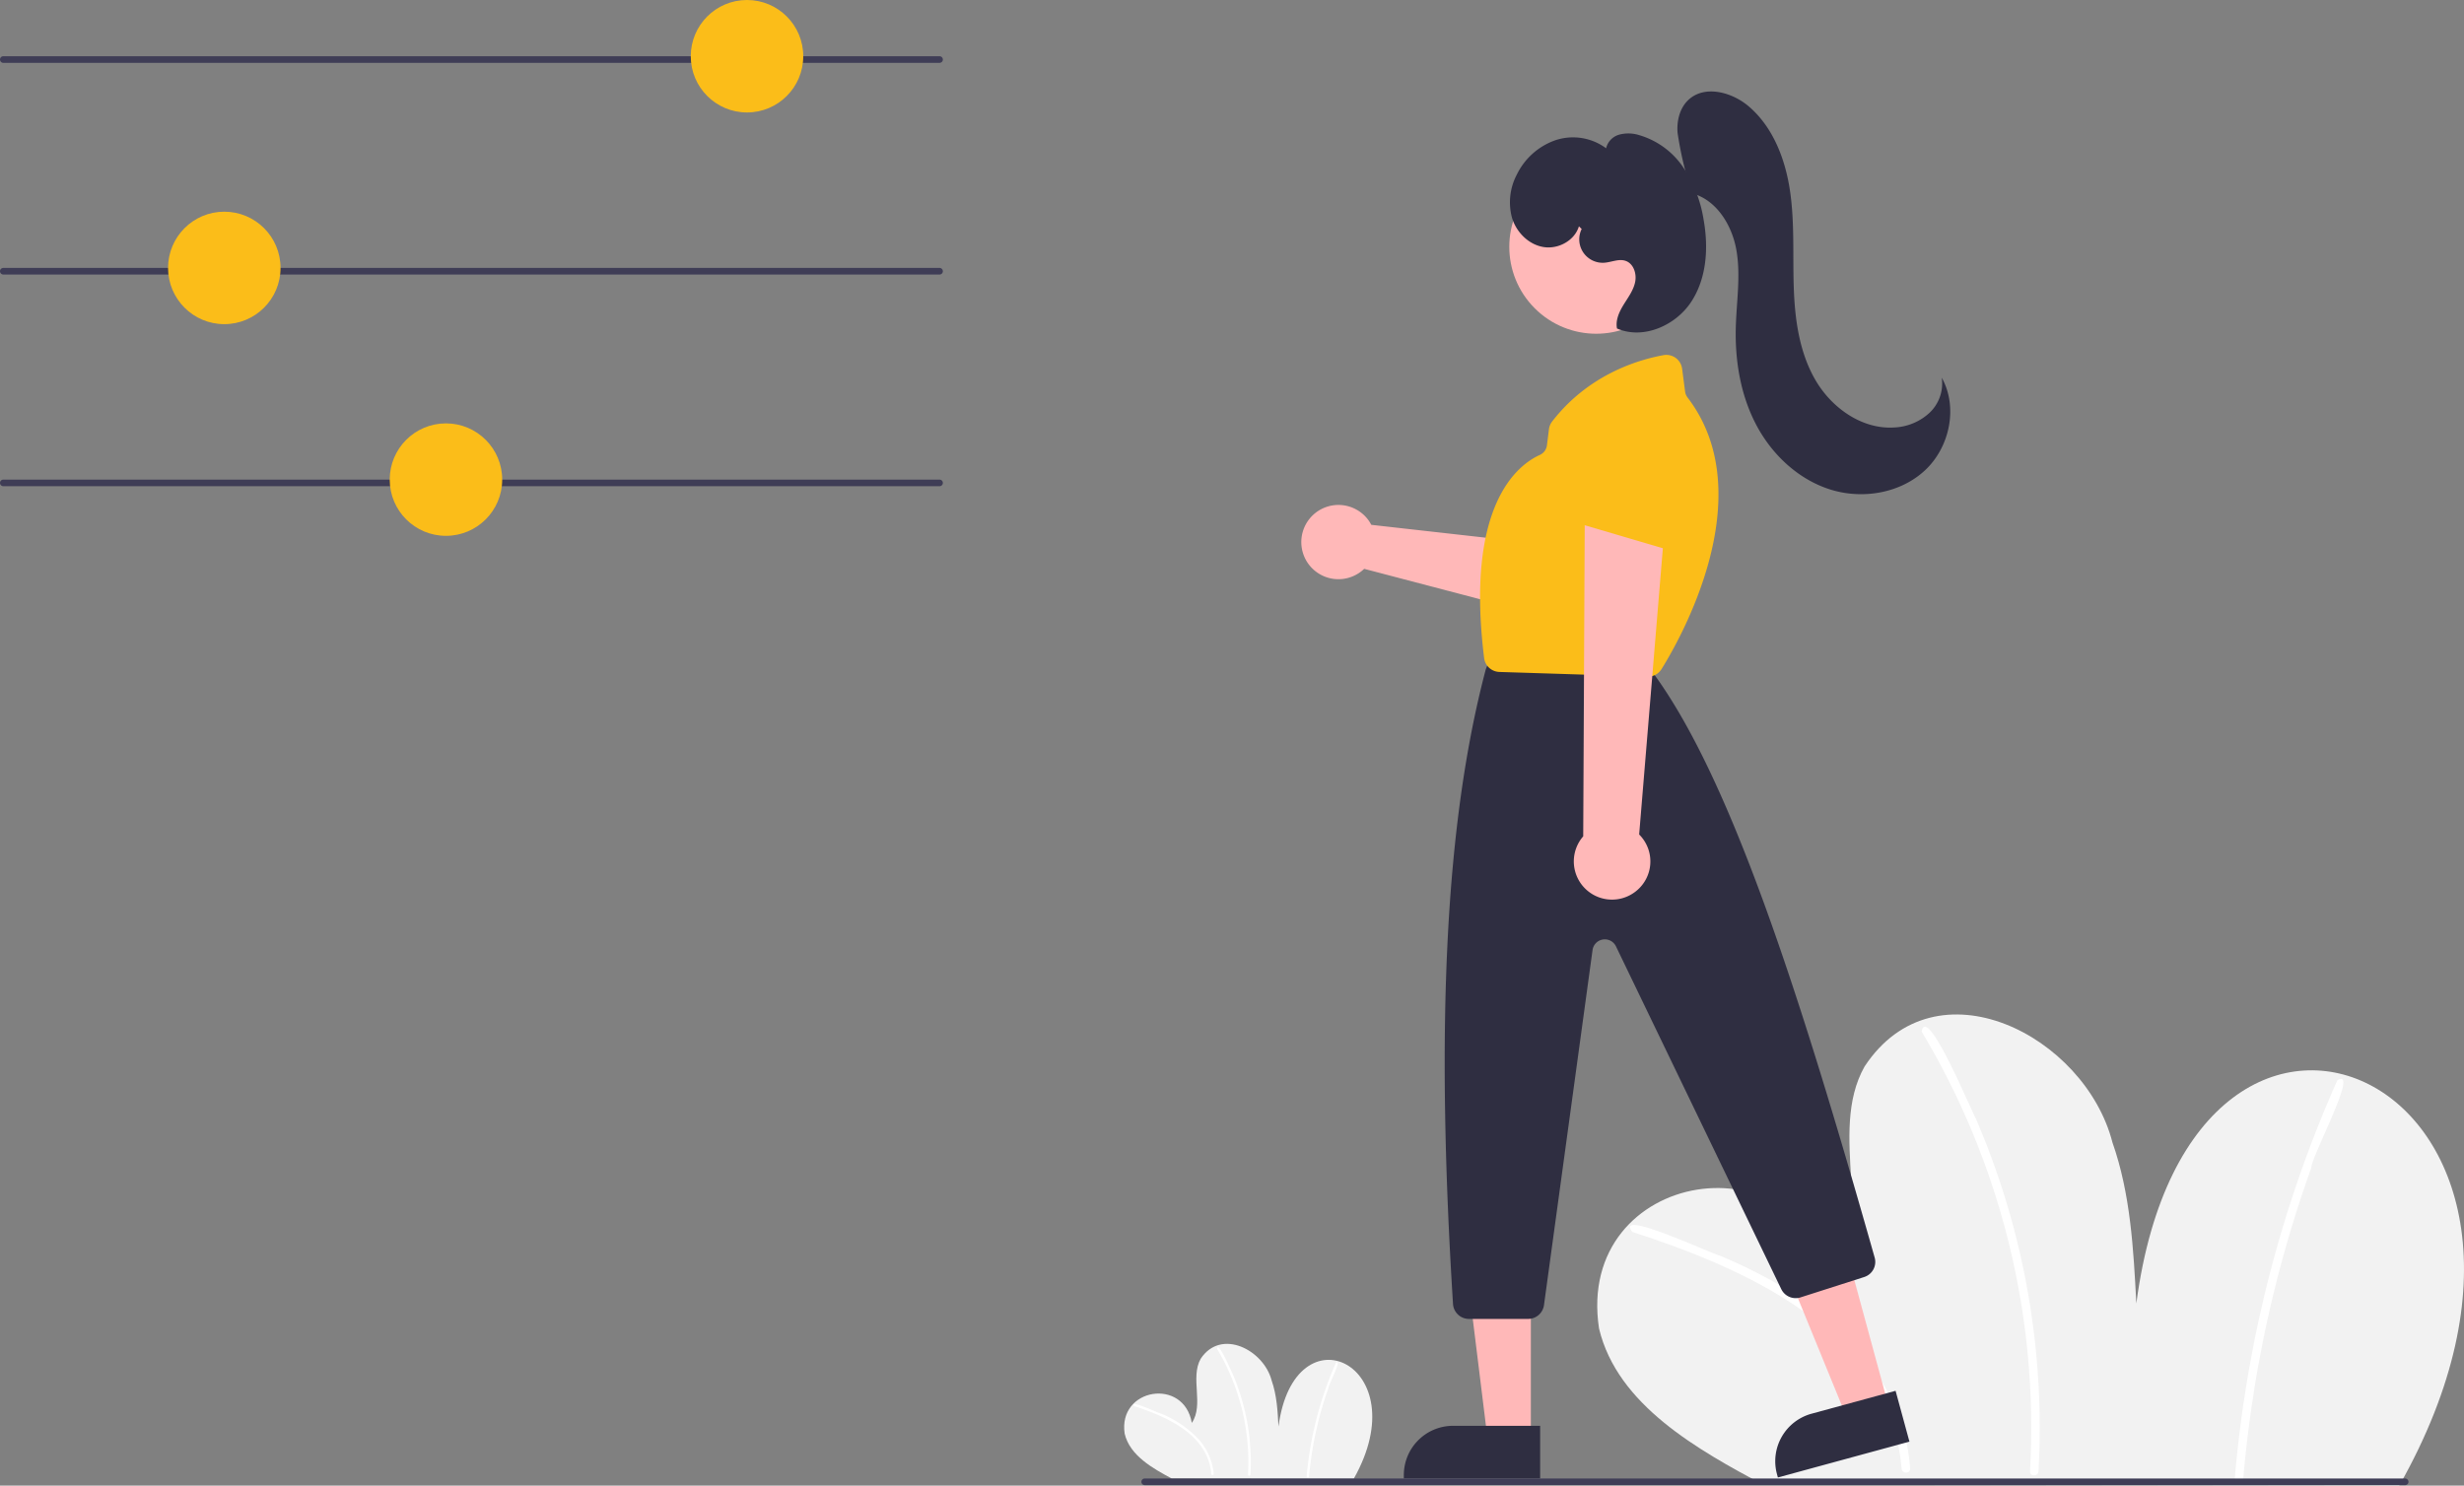 <svg id="b2067efd-c319-47f4-994e-f8ea2344f64c" data-name="Layer 1" xmlns="http://www.w3.org/2000/svg" width="744.799" height="449.141" viewBox="0 0 744.799 449.141"><rect x="0" y="0" width="744.799" height="449.141" fill="#808080" stroke="none"/><path d="M952.84,674.57c68.234-120.696-62.641-182.51-79.486-55.057-.853-16.448-1.757-33.161-7.221-48.698-8.297-32.232-53.385-55.589-74.92-22.961-11.384,20.217,3.713,48.577-9.379,67.734-8.258-48.215-78.263-36.904-70.892,11.473,5.534,23.242,30.09,36.767,49.691,47.282Z" transform="translate(-227.6 -225.43)" fill="#f2f2f2"/><path d="M720.97,597.857c34.637,11.239,77.922,30.17,81.433,71.55.101,1.64,2.668,1.652,2.567-.001-.898-14.611-8.018-27.982-17.878-38.557-10.81-11.594-24.819-19.512-39.283-25.656C744.982,604.54,715.546,590.614,720.97,597.857Z" transform="translate(-227.6 -225.43)" fill="#fff"/><path d="M808.478,537.334A233.055,233.055,0,0,1,841.218,670.24c-.095,1.65,2.472,1.645,2.567,0a235.892,235.892,0,0,0-19.043-106.847c-1.636-3.012-14.833-34.728-16.264-26.059Z" transform="translate(-227.6 -225.43)" fill="#fff"/><path d="M934.095,552.077a374.884,374.884,0,0,0-30.951,119.956c-.144,1.645,2.424,1.636,2.567,0a372.914,372.914,0,0,1,20.54-93.567c-.03-3.361,14.763-30.642,7.845-26.389Z" transform="translate(-227.6 -225.43)" fill="#fff"/><path d="M636.801,672.495c19.533-34.55-17.932-52.245-22.754-15.761-.244-4.708-.503-9.493-2.067-13.94-2.375-9.227-15.282-15.913-21.446-6.573-3.259,5.787,1.063,13.906-2.685,19.39-2.364-13.802-22.404-10.564-20.293,3.284,1.584,6.653,8.613,10.525,14.224,13.535Z" transform="translate(-227.6 -225.43)" fill="#f2f2f2"/><path d="M570.425,650.535c9.915,3.217,22.306,8.637,23.311,20.482.029.47.764.473.735-0a18.063,18.063,0,0,0-5.118-11.037,32.37,32.37,0,0,0-11.245-7.344C577.299,652.448,568.873,648.461,570.425,650.535Z" transform="translate(-227.6 -225.43)" fill="#fff"/><path d="M595.475,633.209a66.714,66.714,0,0,1,9.372,38.046c-.027.472.708.471.735,0a67.526,67.526,0,0,0-5.451-30.586c-.468-.862-4.246-9.941-4.656-7.46Z" transform="translate(-227.6 -225.43)" fill="#fff"/><path d="M631.434,637.43a107.314,107.314,0,0,0-8.86,34.339c-.041.471.694.468.735,0a106.75,106.75,0,0,1,5.88-26.785c-.009-.962,4.226-8.772,2.246-7.554Z" transform="translate(-227.6 -225.43)" fill="#fff"/><path d="M511.6,244.43h-283a1,1,0,0,1,0-2h283a1,1,0,0,1,0,2Z" transform="translate(-227.6 -225.43)" fill="#3f3d56"/><circle cx="225.799" cy="17" r="17" fill="#fbbd19"/><path d="M511.6,308.43h-283a1,1,0,0,1,0-2h283a1,1,0,0,1,0,2Z" transform="translate(-227.6 -225.43)" fill="#3f3d56"/><circle cx="67.799" cy="81" r="17" fill="#fbbd19"/><path d="M511.6,372.43h-283a1,1,0,0,1,0-2h283a1,1,0,0,1,0,2Z" transform="translate(-227.6 -225.43)" fill="#3f3d56"/><circle cx="134.799" cy="145" r="17" fill="#fbbd19"/><path d="M641.165,382.596a11.259,11.259,0,0,1,.936,1.505l52.707,5.926,7.666-10.357,17.142,9.526-15.09,25.157-64.573-16.947a11.225,11.225,0,1,1,1.212-14.812Z" transform="translate(-227.6 -225.43)" fill="#ffb8b8"/><path d="M715.87,398.207a4.827,4.827,0,0,1-1.174-.733L693.512,379.629a4.812,4.812,0,0,1-.309-7.077l19.223-19.302a4.787,4.787,0,0,1,6.237-.497l14.537,10.556a4.815,4.815,0,0,1,1.523,5.951L722.147,395.851a4.817,4.817,0,0,1-6.277,2.356Z" transform="translate(-227.6 -225.43)" fill="#fbbd19"/><polygon points="570.892 425.157 558.24 428.599 538.942 381.438 557.614 376.358 570.892 425.157" fill="#ffb8b8"/><path d="M776.712,651.364H803.032a0,0,0,0,1,0,0v15.921a0,0,0,0,1,0,0H761.825a0,0,0,0,1,0,0v-1.034A14.887,14.887,0,0,1,776.712,651.364Z" transform="matrix(0.965, -0.263, 0.263, 0.965, -373.252, 3.115)" fill="#2f2e41"/><polygon points="462.735 434.811 449.624 434.81 443.386 384.237 462.738 384.238 462.735 434.811" fill="#ffb8b8"/><path d="M439.224,431.064h26.321a0,0,0,0,1,0,0V446.985a0,0,0,0,1,0,0H424.337a0,0,0,0,1,0,0v-1.034A14.887,14.887,0,0,1,439.224,431.064Z" fill="#2f2e41"/><circle cx="710.087" cy="300.062" r="26.267" transform="translate(-231.797 364.564) rotate(-45)" fill="#ffb8b8"/><path d="M689.533,624.182H671.615a4.827,4.827,0,0,1-4.808-4.516c-5.339-84.875-2.216-145.758,9.828-191.6a5.002,5.002,0,0,1,.195-.59l.96-2.399a4.79,4.79,0,0,1,4.469-3.026H719.104a4.805,4.805,0,0,1,3.654,1.68l5.005,5.839c.098.114.189.23.277.352,22.567,31.47,42.791,92.995,66.214,175.692a4.797,4.797,0,0,1-3.164,5.9l-19.256,6.162a4.839,4.839,0,0,1-5.802-2.494L716.063,511.542a3.743,3.743,0,0,0-7.08,1.119L694.301,620.021A4.831,4.831,0,0,1,689.533,624.182Z" transform="translate(-227.6 -225.43)" fill="#2f2e41"/><path d="M725.743,429.998c-.05,0-.101-.001-.151-.002L680.836,428.582a4.797,4.797,0,0,1-4.629-4.229c-5.673-45.925,9.886-58.228,16.84-61.385a3.7,3.7,0,0,0,2.152-2.934l.602-4.814a4.795,4.795,0,0,1,.951-2.337c10.902-14.123,25.788-18.645,33.691-20.083a4.805,4.805,0,0,1,5.616,4.117l.901,6.912a3.808,3.808,0,0,0,.763,1.809c22.736,29.723-2.593,73.609-7.901,82.104h0A4.822,4.822,0,0,1,725.743,429.998Z" transform="translate(-227.6 -225.43)" fill="#fbbd19"/><path d="M721.569,495.274a11.489,11.489,0,0,0,1.504-17.553l8.313-100.393L706.634,380.733l-.471,97.541a11.551,11.551,0,0,0,15.405,17Z" transform="translate(-227.6 -225.43)" fill="#ffb8b8"/><path d="M733.004,391.784a4.827,4.827,0,0,1-1.369-.198L705.062,383.77a4.812,4.812,0,0,1-3.13-6.354l9.834-25.404a4.787,4.787,0,0,1,5.511-2.964l17.555,3.816a4.815,4.815,0,0,1,3.788,4.836l-.817,29.402a4.817,4.817,0,0,1-4.799,4.682Z" transform="translate(-227.6 -225.43)" fill="#fbbd19"/><path d="M954.616,674.43h-381a1,1,0,0,1,0-2h381a1,1,0,0,1,0,2Z" transform="translate(-227.6 -225.43)" fill="#3f3d56"/><path d="M738.988,283.726a108.933,108.933,0,0,1-4.305-18.145c-.287-3.587.632-7.446,3.244-9.92,4.888-4.631,13.193-2.425,18.305,1.958,7.388,6.334,11.072,16.069,12.465,25.7s.78,19.425,1.115,29.151,1.726,19.726,6.685,28.099,14.159,14.801,23.865,14.088a16.795,16.795,0,0,0,10.514-4.456,12.191,12.191,0,0,0,3.661-10.586c4.96,8.882,2.446,20.921-4.953,27.904s-18.78,8.957-28.507,5.975S763.343,363.037,758.561,354.058s-6.534-19.353-6.28-29.524c.195-7.81,1.523-15.684.203-23.385s-6.139-15.519-13.738-17.332Z" transform="translate(-227.6 -225.43)" fill="#2f2e41"/><path d="M704.862,293.85c-1.296,4.328-6.251,6.997-10.71,6.265s-8.124-4.403-9.479-8.713a17.938,17.938,0,0,1,1.402-13.151,20.479,20.479,0,0,1,11.717-10.437,16.814,16.814,0,0,1,15.289,2.443,5.623,5.623,0,0,1,3.929-4.109,10.745,10.745,0,0,1,5.897.087,24.296,24.296,0,0,1,13.522,9.837,39.535,39.535,0,0,1,6.129,15.798c1.509,8.469.952,17.722-3.804,24.89s-14.487,11.4-22.381,7.982c-.492-2.516.674-5.05,2.023-7.231s2.948-4.305,3.466-6.816-.475-5.583-2.904-6.404c-2.072-.701-4.282.434-6.465.572a7.084,7.084,0,0,1-6.795-10.207Z" transform="translate(-227.6 -225.43)" fill="#2f2e41"/></svg>